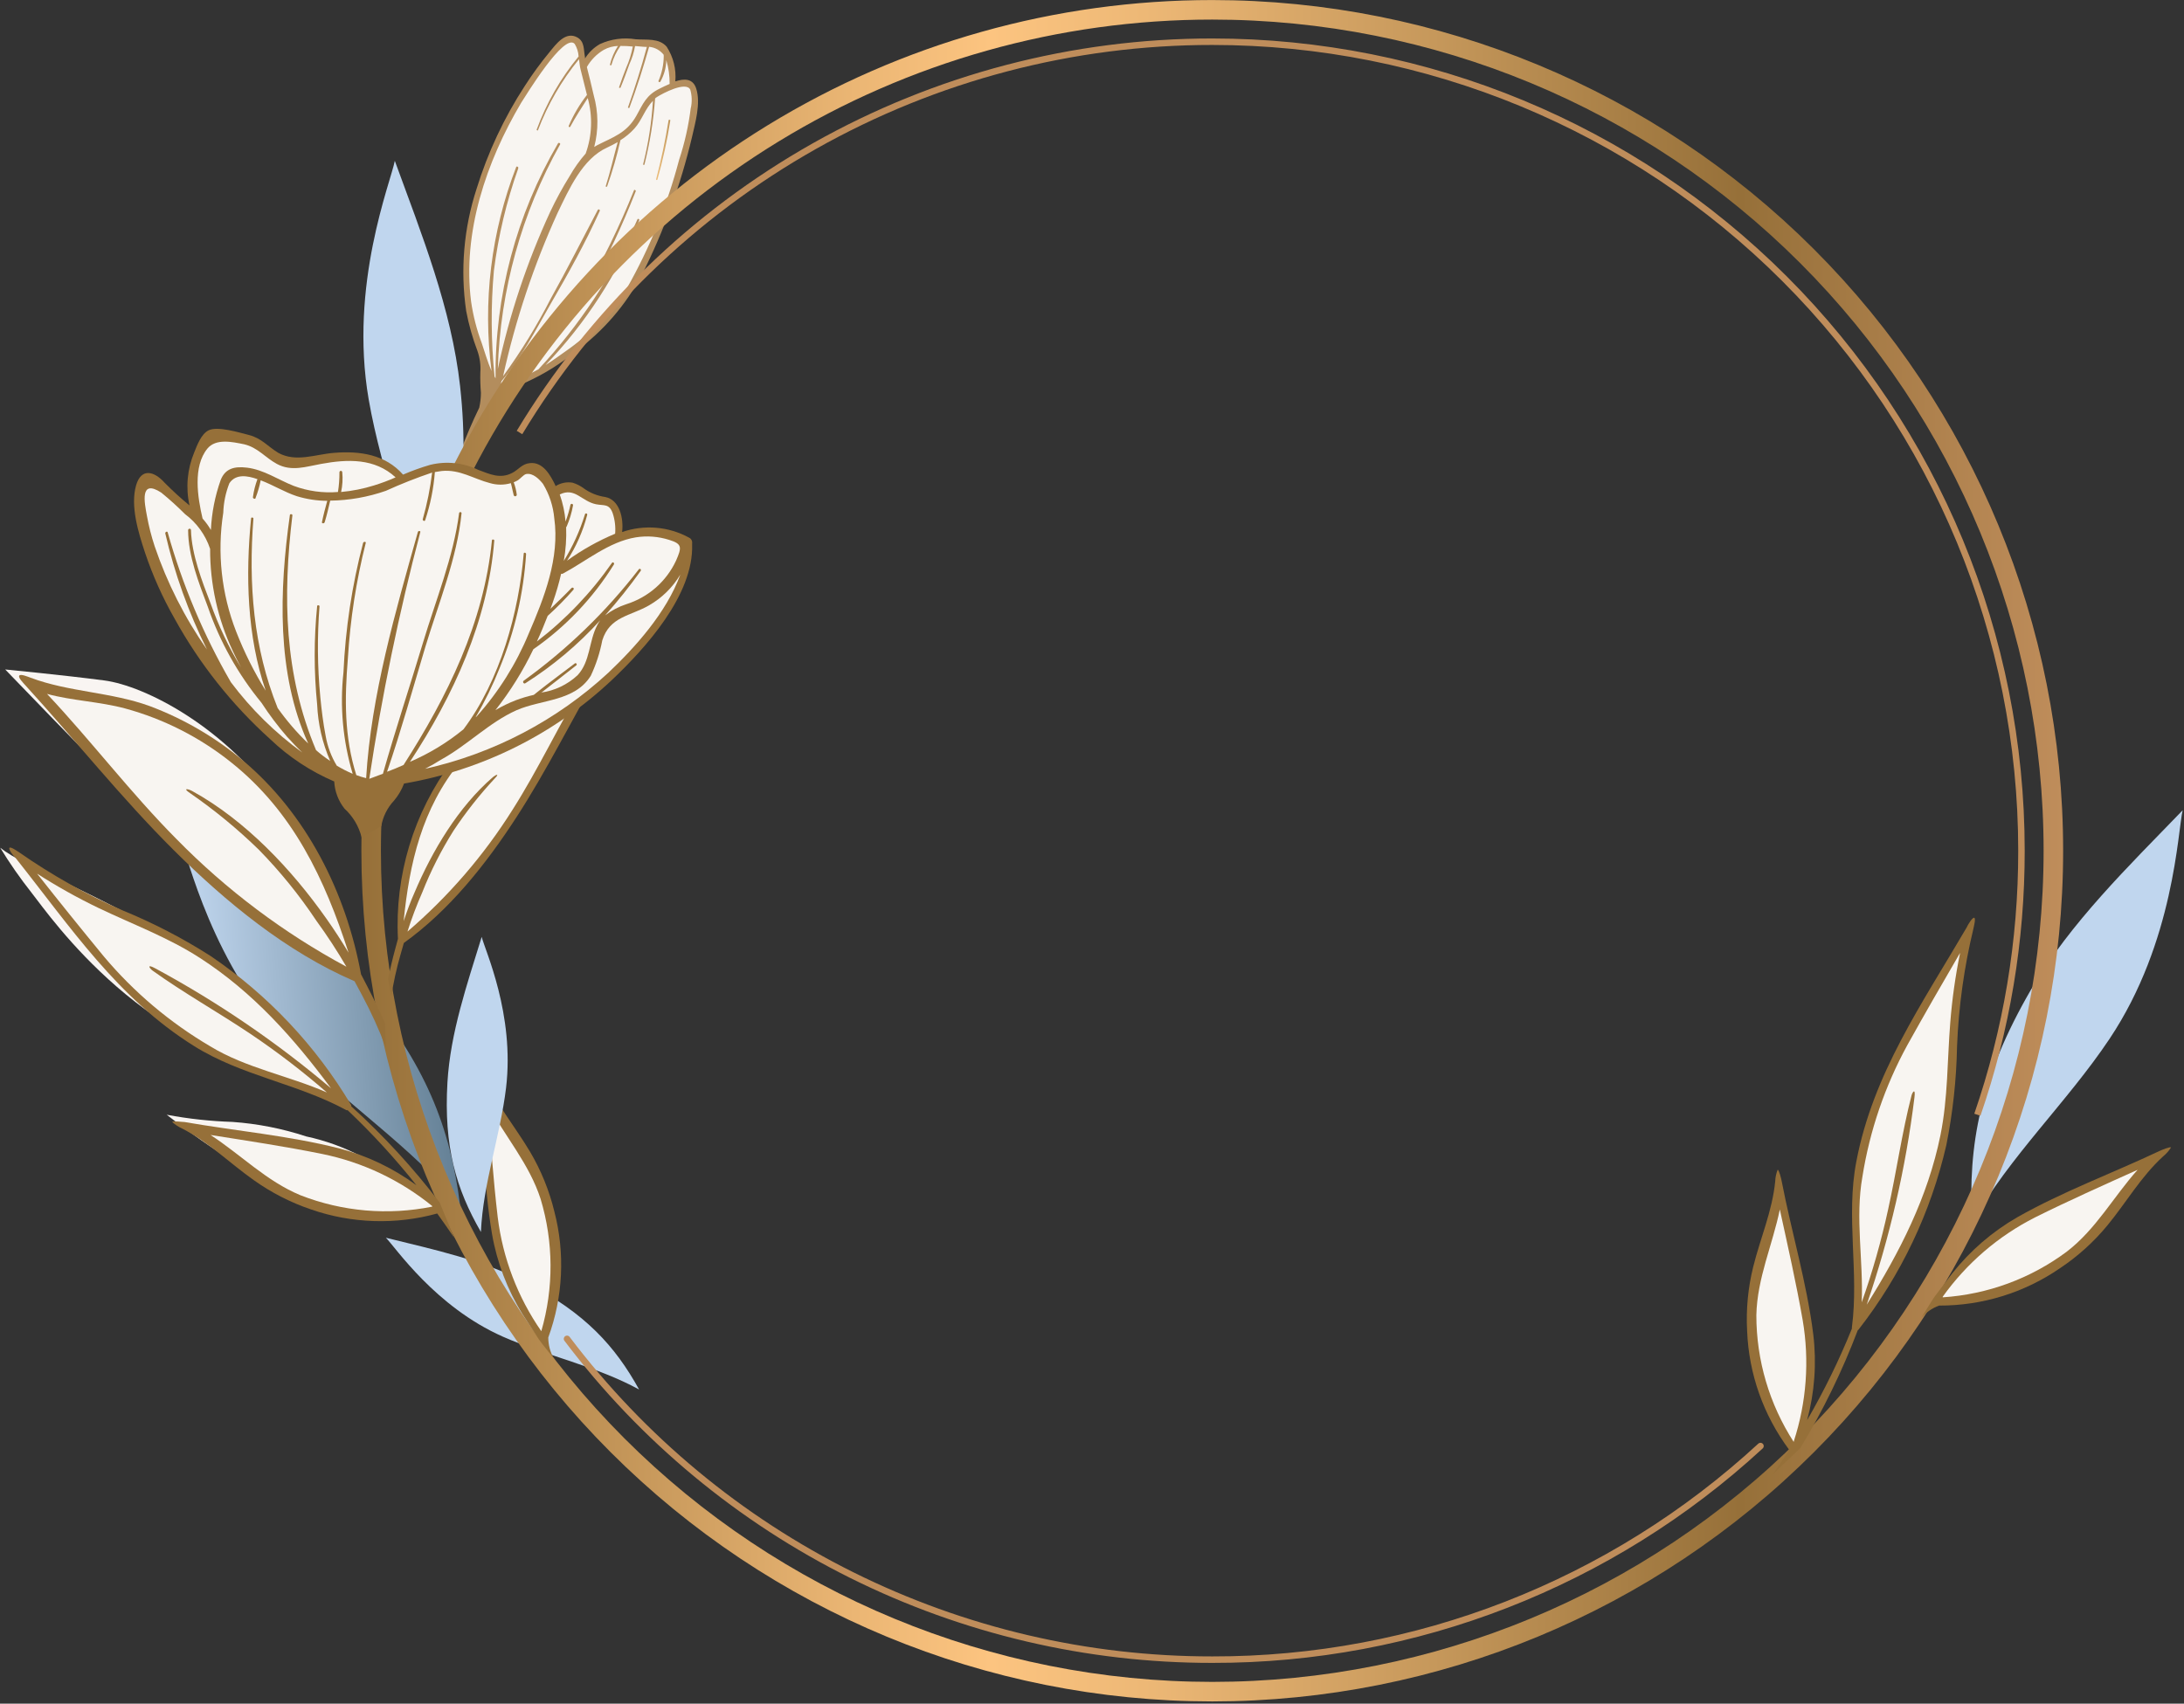 <?xml version="1.0" encoding="UTF-8"?> <svg xmlns="http://www.w3.org/2000/svg" width="496" height="387" viewBox="0 0 496 387" fill="none"><rect x="0" y="0" width="496" height="387" fill="#333333" stroke="none"/> <path d="M157.741 20.47C157.912 24.37 157.445 28.272 156.358 32.021C154.552 38.711 151.43 47.452 149.312 53.116C147.175 58.876 144.232 64.304 140.571 69.237C136.108 74.98 130.581 79.81 124.293 83.464C118.54 86.742 114.749 88.548 112.475 86.63C110.2 84.713 106.343 72.671 105.963 66.852C105.366 59.426 106.122 51.954 108.193 44.798C110.46 37.574 113.449 30.597 117.113 23.971C121.573 16.167 127.504 8.563 129.622 8.83C131.741 9.098 132.231 14.717 132.231 14.717C132.231 14.717 134.84 9.767 138.921 9.321C142.1 8.924 145.327 9.189 148.398 10.101C151.096 10.86 153.147 13.602 152.724 18.709C152.724 18.709 152.724 19.578 153.437 19.445C154.151 19.311 156.425 17.973 157.741 20.47Z" fill="#F8F5F1"></path> <path d="M151.832 27.36C151.832 27.093 152.278 27.182 152.233 27.36C151.528 31.875 150.553 36.342 149.312 40.74C149.312 40.781 149.296 40.821 149.266 40.85C149.237 40.879 149.197 40.896 149.156 40.896C149.115 40.896 149.075 40.879 149.046 40.85C149.016 40.821 149 40.781 149 40.74C150.166 36.33 151.111 31.864 151.832 27.36Z" fill="url(#paint0_linear_2875_2891)"></path> <path d="M157.139 31.218C154.577 42.032 150.76 52.508 145.767 62.436C142.118 69.296 136.974 75.248 130.715 79.852C127.346 82.611 123.636 84.927 119.677 86.742C118.504 87.228 117.425 87.915 116.488 88.771C116.107 89.115 115.705 89.435 115.284 89.73V89.73C112.692 91.672 110.648 94.254 109.353 97.222C107.187 102.186 105.289 107.263 103.667 112.43C101.437 119.61 99.831 126.902 98.226 134.216L95.773 133.926C98.962 119.722 102.463 105.718 108.84 92.606C109.088 91.501 109.215 90.372 109.219 89.239C109.093 87.712 109.048 86.178 109.085 84.646C109.206 82.984 108.986 81.314 108.439 79.74V79.74C107.317 76.789 106.459 73.745 105.874 70.642C104.512 61.33 105.321 51.828 108.238 42.88C110.783 34.637 114.46 26.788 119.164 19.556C120.873 16.888 122.742 14.327 124.761 11.885C126.278 10.034 128.463 6.957 131.183 8.54C132.789 9.499 132.521 11.261 132.856 13V13.29C133.693 11.931 134.859 10.804 136.245 10.012C138.782 8.851 141.608 8.471 144.362 8.919C146.792 9.12 149.647 8.585 151.408 10.614C152.92 12.947 153.611 15.716 153.37 18.486C155.4 17.817 157.406 17.772 158.142 20.203C159.168 23.547 157.897 27.851 157.139 31.218ZM156.894 24.529C157.196 23.149 157.15 21.716 156.76 20.359C155.801 18.396 150.494 21.206 149.245 22.009C149.076 22.11 148.919 22.229 148.777 22.366C148.41 27.413 147.604 32.42 146.369 37.328C146.369 37.529 146.012 37.484 146.056 37.328C147.246 32.599 147.993 27.769 148.286 22.901C146.502 24.685 145.767 27.36 144.072 29.211C143.144 30.231 142.078 31.117 140.905 31.843C140.106 35.384 139.101 38.876 137.895 42.301C137.895 42.501 137.516 42.434 137.561 42.301C138.609 39 139.367 35.611 140.281 32.288C139.523 32.712 138.72 33.136 137.895 33.515C132.276 36.035 129.176 43.081 126.612 48.41C121.205 60.288 117.064 72.703 114.259 85.449C118.337 79.849 121.968 73.936 125.118 67.766C128.864 61.076 132.231 54.386 135.754 47.697C135.787 47.638 135.842 47.594 135.906 47.575C135.971 47.556 136.041 47.564 136.1 47.597C136.159 47.629 136.203 47.684 136.222 47.749C136.241 47.813 136.233 47.883 136.2 47.942C132.945 55.167 129.065 62.147 125.051 69.037C121.684 74.901 118.361 81.435 113.902 86.564L113.768 87.121C114.575 87.032 115.373 86.875 116.154 86.653C122.302 80.875 127.703 74.35 132.231 67.231C136.747 59.54 140.676 51.52 143.983 43.237C143.983 42.97 144.496 43.237 144.384 43.438C138.185 59.158 130.135 74.857 117.224 86.118C118.979 85.538 120.674 84.792 122.286 83.888C131.64 73.882 139.239 62.371 144.763 49.838C144.897 49.548 145.298 49.838 145.187 50.038C140.243 62.255 133.016 73.418 123.892 82.929C125.475 81.925 127.013 80.833 128.463 79.785C133.985 75.959 138.71 71.097 142.377 65.469C147.56 56.311 151.54 46.523 154.218 36.347C155.502 32.461 156.399 28.457 156.894 24.395V24.529ZM117.693 38.264C115.015 45.795 113.161 53.593 112.162 61.522C111.456 69.514 111.509 77.555 112.319 85.538L112.542 85.939C112.368 67.198 117.269 48.76 126.723 32.578C126.88 32.288 127.37 32.578 127.192 32.824C118.455 48.442 113.606 65.933 113.054 83.821C115.686 71.526 119.672 59.56 124.94 48.143C126.267 45.331 127.756 42.599 129.399 39.959C130.429 38.147 131.64 36.444 133.012 34.875C134.47 30.826 134.634 26.423 133.48 22.276C132.053 24.506 130.715 26.535 129.511 28.788C129.484 28.829 129.443 28.859 129.395 28.872C129.348 28.885 129.297 28.88 129.253 28.858C129.209 28.836 129.174 28.798 129.156 28.752C129.138 28.706 129.137 28.655 129.154 28.609C130.226 26.091 131.62 23.722 133.302 21.563C132.833 19.578 132.298 17.638 131.83 15.676C131.696 15.208 131.629 14.36 131.495 13.446C127.543 18.285 124.396 23.728 122.175 29.568C122.175 29.746 121.818 29.568 121.885 29.434C124.099 23.399 127.318 17.782 131.406 12.822C131.345 11.812 131.039 10.832 130.514 9.967C128.106 7.336 119.365 21.83 118.361 23.347C110.445 36.726 104.982 52.781 106.989 68.502C107.454 71.715 108.262 74.87 109.397 77.912C110.066 79.896 110.735 82.193 111.627 84.289C109.599 68.602 111.531 52.657 117.247 37.908C117.336 37.707 117.782 37.908 117.693 38.131V38.264ZM133.302 15.319C133.814 17.415 134.372 19.511 134.84 21.652C135.913 25.483 135.951 29.53 134.952 33.381L135.598 33.002C139.233 31.129 142.288 30.259 144.518 26.312C146.056 23.547 146.748 21.607 149.847 20.113C150.472 19.801 151.23 19.422 152.077 19.065C152.094 17.232 151.839 15.405 151.319 13.647C151.288 15.378 150.82 17.073 149.959 18.575C149.825 18.753 149.468 18.575 149.535 18.419C150.322 16.61 150.731 14.66 150.739 12.688C150.714 12.616 150.714 12.537 150.739 12.465C150.343 11.946 149.842 11.516 149.27 11.201C148.698 10.886 148.067 10.694 147.417 10.636C146.101 15.297 144.629 19.935 142.957 24.439C142.957 24.64 142.556 24.439 142.6 24.439C144.183 19.98 145.655 15.319 146.904 10.659C145.99 10.659 145.053 10.503 144.228 10.458C143.98 11.884 143.545 13.271 142.935 14.583C142.288 16.367 141.664 18.151 140.928 19.89C140.928 20.069 140.526 19.89 140.571 19.89C141.084 18.352 141.641 16.835 142.199 15.431C142.888 13.873 143.397 12.242 143.715 10.57C142.782 10.469 141.844 10.425 140.905 10.436V10.436C139.991 11.729 139.304 13.17 138.876 14.695C138.876 14.918 138.475 14.851 138.52 14.695C138.887 13.183 139.505 11.743 140.348 10.436C139.215 10.474 138.107 10.779 137.115 11.328C135.532 12.262 134.218 13.592 133.302 15.185V15.319Z" fill="url(#paint1_linear_2875_2891)"></path> <path d="M40.807 190.141C42.747 194.601 47.965 219.129 66.406 238.306C78.492 250.793 93.409 260.426 104.492 273.828C102.262 256.167 96.71 241.517 81.859 224.146C70.375 210.633 55.323 200.554 40.807 190.141Z" fill="url(#paint2_linear_2875_2891)"></path> <path d="M495.7 184.053C494.563 188.736 493.827 213.934 479.087 235.987C469.41 250.459 456.454 262.589 447.869 277.752C446.888 259.914 449.787 244.572 461.248 224.815C470.324 209.452 483.324 196.875 495.7 184.053Z" fill="url(#paint3_linear_2875_2891)"></path> <path d="M89.663 36.525C88.793 41.253 79.227 64.599 83.732 90.734C86.697 107.881 93.61 124.182 95.238 141.552C103.355 125.698 106.967 110.468 104.492 87.746C102.529 70.063 95.773 53.272 89.663 36.525Z" fill="url(#paint4_linear_2875_2891)"></path> <path d="M87.634 281.164C89.864 283.394 98.783 296.773 114.169 303.619C124.293 308.079 135.398 310.309 145.142 315.638C139.657 305.693 132.878 298.357 119.989 291.578C109.933 286.293 98.65 283.885 87.634 281.164Z" fill="url(#paint5_linear_2875_2891)"></path> <path d="M84.512 183.875C84.378 186.975 84.289 190.097 84.289 193.241C84.295 243.904 104.424 292.49 140.248 328.315C176.072 364.139 224.659 384.268 275.322 384.274C325.983 384.268 374.568 364.138 410.388 328.313C446.209 292.488 466.333 243.902 466.333 193.241V193.241C466.333 142.581 446.208 93.997 410.387 58.176C374.566 22.354 325.981 2.23 275.322 2.23V2.23C240.125 2.216 205.608 11.929 175.583 30.298C145.559 48.666 121.195 74.976 105.183 106.32" stroke="url(#paint6_linear_2875_2891)" stroke-width="4.437" stroke-miterlimit="10"></path> <path d="M449.073 253.224C455.724 233.925 459.108 213.653 459.086 193.24V193.24C459.086 144.503 439.725 97.762 405.262 63.3C370.8 28.838 324.059 9.477 275.322 9.477V9.477C243.669 9.458 212.549 17.622 184.981 33.176C157.413 48.73 134.334 71.145 117.982 98.248" stroke="url(#paint7_linear_2875_2891)" stroke-width="1.472" stroke-miterlimit="10"></path> <path d="M128.775 304.132C145.895 326.792 168.043 345.168 193.473 357.814C218.903 370.459 246.921 377.028 275.322 377.004V377.004C321.451 377.09 365.912 359.761 399.816 328.482" stroke="url(#paint8_linear_2875_2891)" stroke-width="1.472" stroke-linecap="round" stroke-linejoin="round"></path> <path d="M76.819 212.819C69.267 209.947 62.076 206.206 55.39 201.669C45.457 195.2 36.214 187.728 27.807 179.371C20.76 172.413 1.182 152.077 1.182 152.077C1.182 152.077 14.561 153.37 23.704 154.574C32.846 155.779 51.465 165.099 64.064 183.563C76.663 202.026 76.819 212.819 76.819 212.819Z" fill="#F9F5F2"></path> <path d="M70.219 244.461C70.219 244.461 57.642 224.392 39.001 213.242C20.359 202.093 5.731 197.076 0.045 192.572C2.216 196.123 4.599 199.541 7.18 202.807C11.595 208.426 33.448 240.313 70.219 244.461Z" fill="#F9F5F2"></path> <path d="M92.807 270.349C86.311 264.24 78.269 260.022 69.55 258.152C64.118 256.362 58.486 255.254 52.781 254.852C47.774 254.691 42.787 254.147 37.863 253.224C37.863 253.224 51.243 263.793 61.166 268.275C71.088 272.758 85.583 274.274 92.807 270.349Z" fill="#F9F5F2"></path> <path d="M2.163 192.571C2.497 192.304 3.947 193.374 4.393 193.642C11.755 198.783 19.605 203.19 27.829 206.798C34.818 209.658 41.535 213.143 47.898 217.211C60.866 226.021 71.743 237.568 79.763 251.039C79.791 251.125 79.791 251.219 79.763 251.306C87.101 257.959 93.818 265.266 99.831 273.137L103.154 281.164C101.749 279.113 100.233 276.95 99.296 275.656C89.88 278.257 79.896 277.938 70.665 274.742C66.004 273.167 61.6 270.913 57.598 268.052C52.134 264.195 47.385 259.423 41.342 256.346C40.526 255.975 39.774 255.478 39.112 254.874C39.112 254.562 41.342 254.874 41.899 254.874C53.517 256.903 65.536 257.951 76.975 260.85C83.32 262.499 89.292 265.344 94.569 269.234C89.774 263.194 84.558 257.502 78.96 252.198H78.692C67.543 246.111 54.833 244.394 43.995 237.57C26.692 226.733 16.011 210.589 3.523 194.868C3.077 194.511 1.806 192.839 2.163 192.571Z" fill="url(#paint9_linear_2875_2891)"></path> <path d="M73.118 262.121C64.755 260.427 56.282 259.156 47.809 257.818C54.676 262.277 60.519 268.32 68.234 271.509C77.753 275.229 88.143 276.127 98.159 274.096V273.962C90.891 268.05 82.299 263.987 73.118 262.121Z" fill="#F8F5F1"></path> <path d="M23.592 217.279C30.418 225.394 38.577 232.286 47.719 237.66C55.858 242.632 65.558 244.349 74.232 248.162C68.699 243.34 62.868 238.872 56.773 234.783C49.548 229.944 41.676 225.529 34.63 220.467C33.916 219.932 33.27 218.884 35.277 219.977C49.481 227.647 62.85 236.771 75.169 247.203C66.74 235.831 57.486 225.395 45.378 217.591C38.131 212.908 30.103 209.965 22.343 206.241C17.551 203.933 12.904 201.334 8.429 198.458C13.424 204.791 18.508 211.102 23.592 217.279Z" fill="#F8F5F1"></path> <path d="M448.382 208.493C448.739 208.716 448.271 210.455 448.182 210.923C446.065 219.699 444.817 228.662 444.458 237.682C444.319 245.217 443.505 252.724 442.027 260.114C438.529 275.361 431.732 289.655 422.114 301.991C422.065 302.067 421.995 302.129 421.914 302.169C418.387 311.466 414.02 320.423 408.869 328.928L402.603 334.926C404.008 332.897 405.48 330.69 406.349 329.352C400.497 321.519 397.162 312.095 396.783 302.326C396.519 297.43 396.985 292.523 398.166 287.765C399.771 281.298 402.492 275.121 403.161 268.365C403.191 267.454 403.379 266.556 403.718 265.711C404.008 265.711 404.521 267.673 404.632 268.32C406.862 279.893 410.363 291.466 411.812 303.173C412.589 309.677 412.112 316.27 410.408 322.595C414.281 315.915 417.678 308.97 420.576 301.813C420.565 301.724 420.565 301.634 420.576 301.545C422.226 289.013 419.171 276.459 421.579 263.883C425.392 243.814 436.542 228.004 446.643 210.678C446.911 210.054 448.003 208.27 448.382 208.493Z" fill="url(#paint10_linear_2875_2891)"></path> <path d="M409.404 299.895C407.932 291.466 406.037 283.126 404.209 274.742C402.558 282.77 399.058 290.351 398.879 298.758C398.878 308.979 401.828 318.983 407.375 327.568V327.434C410.273 318.554 410.969 309.104 409.404 299.895V299.895Z" fill="#F8F5F1"></path> <path d="M433.152 237.436C428.072 246.741 424.625 256.847 422.962 267.317C421.289 276.727 423.207 286.36 422.806 295.837C425.25 288.939 427.254 281.894 428.804 274.742C430.699 266.224 431.948 257.282 434.111 248.876C434.334 248.028 435.07 247.047 434.78 249.322C432.805 265.338 429.174 281.106 423.943 296.372C431.458 284.375 437.813 271.977 440.689 257.862C442.406 249.389 442.228 240.848 442.919 232.263C443.338 226.953 444.083 221.673 445.149 216.453C441.091 223.411 437.055 230.412 433.152 237.436Z" fill="#F8F5F1"></path> <path d="M125.787 308.592C124.954 307.139 124.516 305.494 124.516 303.82C127.877 294.646 128.359 284.665 125.899 275.21C124.74 270.445 122.884 265.876 120.391 261.653C116.979 255.9 112.609 250.771 110.044 244.505C109.745 243.638 109.308 242.825 108.751 242.097C108.439 242.097 108.55 244.327 108.617 244.884C109.71 256.636 109.777 268.699 111.739 280.317C112.865 286.777 115.219 292.961 118.674 298.535C118.674 298.535 120.904 301.969 122.331 304.176C122.933 305.091 125.787 308.592 125.787 308.592Z" fill="url(#paint11_linear_2875_2891)"></path> <path d="M122.933 302.392C125.781 292.575 125.726 282.143 122.777 272.356C120.212 264.396 114.66 258.107 110.802 250.905C111.427 259.445 112.029 267.986 113.032 276.481C114.18 285.794 117.578 294.687 122.933 302.392V302.392Z" fill="#F8F5F1"></path> <path d="M436.363 299.36C437.442 298.094 438.834 297.133 440.399 296.572C450.174 296.605 459.726 293.656 467.782 288.121C471.87 285.409 475.53 282.102 478.642 278.31C482.878 273.159 486.223 267.294 491.24 262.701C491.946 262.124 492.556 261.439 493.047 260.672C492.913 260.404 490.973 261.207 490.393 261.474C479.734 266.514 468.407 270.684 458.149 276.504C452.465 279.772 447.455 284.093 443.387 289.236C443.387 289.236 440.89 292.469 439.329 294.588C438.682 295.48 436.363 299.36 436.363 299.36Z" fill="url(#paint12_linear_2875_2891)"></path> <path d="M441.202 294.566V294.699C451.394 294.034 461.175 290.432 469.365 284.331C476.055 279.202 480.002 271.821 485.465 265.733C477.638 269.257 469.856 272.713 462.163 276.548C453.826 280.776 446.634 286.958 441.202 294.566V294.566Z" fill="#F8F5F1"></path> <path d="M81.992 221.315C81.992 221.315 84.601 226.309 85.538 228.294C86.162 229.632 86.809 231.014 87.411 232.397L87.612 237.905C86.094 233.901 84.321 229.998 82.305 226.22L80.521 222.898C65.023 216.208 51.265 204.88 39.402 193.062C27.539 181.244 17.103 168.11 5.798 155.712C5.329 155.177 4.081 153.95 4.371 153.482C4.66 153.014 6.266 153.705 6.957 153.95C15.587 157.206 25.287 157.206 34.005 160.394C41.643 163.26 48.744 167.391 55.011 172.614C69.639 184.856 78.581 202.717 81.992 221.315Z" fill="url(#paint13_linear_2875_2891)"></path> <path d="M28.409 160.93C22.589 159.369 16.456 159.19 10.681 157.629C20.738 168.31 29.657 180.106 40.093 190.609C51.418 202.16 64.424 211.933 78.67 219.597C76.568 215.99 74.283 212.491 71.824 209.117C67.989 203.354 63.621 197.964 58.779 193.017C53.945 188.307 48.724 184.01 43.17 180.173C41.409 178.992 42.657 179.148 43.639 179.683C55.791 186.372 66.272 197.522 74.121 208.671C75.905 211.191 77.577 213.778 79.16 216.409C73.764 199.752 66.629 184.41 52.402 173.105C45.317 167.454 37.152 163.311 28.409 160.93V160.93Z" fill="#F8F5F1"></path> <path d="M102.529 173.083C106.318 168.236 110.893 164.06 116.065 160.729C121.996 157.005 129.154 155.444 134.996 151.653C135.465 151.364 136.602 150.717 136.825 150.918C137.048 151.118 136.379 152.278 136.111 152.746C129.756 163.695 124.159 175.045 117.291 185.637C110.423 196.229 102.084 206.776 91.715 214.201C91.447 215.116 91.202 216.007 90.934 216.944C90.043 220.048 89.35 223.206 88.86 226.399L88.147 222.318C88.37 221.181 88.615 220.088 88.883 218.996C89.24 217.39 90.377 213.287 90.377 213.265C89.641 198.866 93.937 184.66 102.529 173.083V173.083Z" fill="url(#paint14_linear_2875_2891)"></path> <path d="M104.514 173.06C95.817 183.674 92.986 196.117 91.67 209.251C92.406 207.021 93.231 204.791 94.145 202.74C98.159 193.263 104.09 183.295 111.984 176.494C112.631 175.959 113.523 175.647 112.408 176.784C108.94 180.501 105.785 184.499 102.975 188.736C100.193 193.161 97.826 197.834 95.907 202.695C94.627 205.607 93.503 208.584 92.54 211.615C101.841 203.645 109.885 194.315 116.399 183.942C122.375 174.554 127.036 164.453 132.833 154.954C128.82 157.027 124.315 158.142 120.279 160.216C114.2 163.372 108.834 167.744 104.514 173.06V173.06Z" fill="#F8F5F1"></path> <path d="M89.485 181.868C87.975 183.478 86.968 185.493 86.586 187.666L82.126 190.23C81.507 187.717 80.157 185.443 78.246 183.697C76.839 181.933 76.021 179.773 75.905 177.52C70.531 175.219 65.614 171.971 61.389 167.931C52.655 160.058 45.299 150.781 39.625 140.482C36.917 135.73 34.677 130.726 32.935 125.542C31.464 121.082 29.546 114.994 30.906 110.245C32.088 106.186 35.076 107.056 37.395 109.665C39.187 111.477 41.069 113.196 43.037 114.816C42.147 110.788 42.521 106.583 44.107 102.775C44.754 101.169 45.69 98.56 47.407 97.735C49.481 96.754 54.364 98.27 56.505 98.805C59.404 99.541 60.809 101.414 63.195 102.864C67.231 105.094 71.691 103.176 75.927 102.864C81.747 102.396 87.522 103.243 91.536 107.814C93.553 106.94 95.624 106.196 97.735 105.584C101.395 104.698 105.248 105.108 108.639 106.744C111.271 107.725 113.612 108.84 116.31 107.435C117.737 106.722 118.54 105.361 120.324 105.205C123.312 104.848 125.029 107.97 126.144 110.289C126.133 110.341 126.133 110.394 126.144 110.445C127.294 109.708 128.676 109.422 130.024 109.643C130.931 109.916 131.784 110.347 132.544 110.914C133.992 111.966 135.676 112.648 137.449 112.898C140.705 113.523 141.664 117.693 141.285 120.859C143.768 119.998 146.404 119.667 149.023 119.886C151.642 120.105 154.186 120.869 156.492 122.13C156.733 122.246 156.931 122.437 157.055 122.674C157.18 122.911 157.225 123.181 157.184 123.446V123.446C157.188 123.512 157.188 123.579 157.184 123.646C157.585 135.13 146.569 147.261 138.921 154.508C125.851 166.801 109.447 174.969 91.759 177.988C91.23 179.403 90.461 180.715 89.485 181.868V181.868Z" fill="url(#paint15_linear_2875_2891)"></path> <path d="M42.011 116.778C40.299 115.057 38.498 113.427 36.614 111.895C31.664 108.684 32.824 114.259 33.359 117.135C33.783 119.485 34.371 121.803 35.12 124.07C37.95 132.42 41.952 140.326 47.006 147.551C42.826 139.15 39.646 130.289 37.529 121.149C37.529 120.814 37.997 120.592 38.086 120.948C41.425 132.838 46.242 144.262 52.424 154.954C57.003 161.067 62.475 166.457 68.658 170.942C67.498 169.849 66.428 168.712 65.335 167.508C65.335 167.508 65.335 167.508 65.224 167.396C65.112 167.285 65.224 167.396 65.224 167.396C63.1 164.947 61.148 162.354 59.382 159.637C54.045 153.146 49.914 145.753 47.184 137.806C45.155 132.454 42.724 126.211 42.724 120.435C42.724 120.034 43.371 119.945 43.371 120.435C43.527 125.921 45.846 131.942 47.831 137.093C49.633 142.162 51.949 147.033 54.743 151.631C54.052 150.36 53.428 149.089 52.87 147.885C49.452 140.625 47.693 132.696 47.719 124.672C46.669 121.519 44.677 118.763 42.011 116.778Z" fill="#F8F5F1"></path> <path d="M72.917 105.384C69.505 105.986 66.227 107.19 62.882 105.384C60.206 103.934 58.556 101.66 55.457 100.924C52.714 100.366 49.057 99.564 47.117 101.883C43.75 105.963 44.887 113.032 46.002 117.782C46.717 118.588 47.352 119.461 47.898 120.391C48.074 116.51 48.825 112.678 50.127 109.018C51.175 106.387 53.272 105.896 56.081 106.231C59.894 106.677 63.194 108.996 66.718 110.378C69.921 111.568 73.346 112.04 76.752 111.761C76.986 110.286 77.098 108.794 77.087 107.301C77.087 106.878 77.711 106.811 77.733 107.301C77.874 108.793 77.784 110.297 77.466 111.761C80.009 111.53 82.521 111.029 84.958 110.267C86.62 109.753 88.251 109.143 89.841 108.438C85.114 104.068 78.982 104.269 72.917 105.384Z" fill="#F8F5F1"></path> <path d="M139.144 116.578C138.341 114.348 137.159 114.905 135.375 114.548C132.053 113.879 130.581 110.624 127.125 112.319C127.825 114.305 128.267 116.374 128.441 118.473C128.903 117.238 129.275 115.971 129.556 114.682C129.573 114.605 129.621 114.539 129.688 114.497C129.755 114.455 129.835 114.442 129.912 114.459C129.989 114.477 130.056 114.525 130.098 114.591C130.139 114.658 130.153 114.739 130.135 114.816C129.843 116.449 129.364 118.042 128.708 119.566C128.681 119.637 128.635 119.698 128.574 119.744C128.674 122.313 128.494 124.885 128.039 127.415C130.076 124.123 131.687 120.587 132.833 116.89C132.834 116.85 132.844 116.811 132.861 116.776C132.879 116.74 132.904 116.709 132.935 116.685C132.966 116.66 133.002 116.643 133.041 116.634C133.079 116.625 133.119 116.625 133.158 116.633C133.196 116.641 133.233 116.658 133.264 116.682C133.296 116.707 133.321 116.737 133.339 116.773C133.357 116.808 133.367 116.847 133.368 116.886C133.37 116.926 133.362 116.965 133.346 117.001C132.385 120.679 130.841 124.18 128.775 127.37C132.168 124.911 135.835 122.853 139.701 121.238C139.834 119.663 139.644 118.077 139.144 116.578V116.578Z" fill="#F8F5F1"></path> <path d="M151.988 122.643C149.541 121.86 146.944 121.662 144.406 122.063C138.274 123.066 133.123 127.482 127.772 130.336C127.662 130.363 127.547 130.363 127.437 130.336C126.931 132.533 126.298 134.7 125.542 136.825C125.363 137.293 125.185 137.806 125.007 138.296C126.612 136.758 128.218 135.219 129.778 133.591C130.046 133.324 130.492 133.591 130.224 133.971C128.397 136.062 126.446 138.043 124.382 139.902C123.624 141.842 122.821 143.804 121.929 145.722C128.488 140.683 134.234 134.667 138.966 127.883C139.166 127.548 139.612 127.883 139.412 128.24C134.695 135.836 128.472 142.385 121.127 147.484C118.777 152.396 115.89 157.032 112.519 161.309C113.988 160.442 115.524 159.697 117.113 159.079C118.449 158.572 119.821 158.162 121.216 157.852C122.197 157.117 123.111 156.314 124.048 155.623C126.278 153.95 128.351 152.322 130.559 150.695C130.849 150.494 131.139 150.94 130.871 151.14C128.218 153.214 125.609 155.288 122.933 157.34C122.889 157.349 122.843 157.349 122.799 157.34C125.938 156.918 128.868 155.531 131.183 153.37C134.104 150.204 133.703 145.677 135.643 141.998C135.835 141.615 136.058 141.25 136.312 140.905C131.314 146.41 125.599 151.217 119.32 155.199C118.964 155.444 118.607 154.909 118.919 154.641C128.807 147.504 137.616 138.98 145.075 129.332C145.276 129.042 145.722 129.332 145.499 129.689C142.994 133.201 140.299 136.573 137.427 139.79C138.877 138.677 140.506 137.818 142.243 137.248C144.706 136.474 146.981 135.196 148.924 133.495C150.866 131.795 152.433 129.709 153.527 127.37C154.842 124.36 154.976 123.557 151.988 122.643Z" fill="#F8F5F1"></path> <path d="M138.163 152.813C144.183 147.104 151.363 139.188 154.508 130.514C152.779 133.422 150.329 135.833 147.394 137.516C143.135 139.969 138.475 140.036 136.78 145.477C136.249 148.251 135.373 150.948 134.171 153.504C130.514 159.369 123.022 158.834 117.313 161.331C111.07 164.118 106.164 169.292 100.076 172.614C98.93 173.35 97.746 174.027 96.531 174.643C112.092 171.17 126.456 163.638 138.163 152.813V152.813Z" fill="#F8F5F1"></path> <path d="M105.25 165.679C113.634 154.53 117.849 138.921 118.941 125.742C118.941 125.43 119.499 125.519 119.477 125.876C118.911 134.786 116.877 143.541 113.456 151.787C111.926 155.636 110.107 159.363 108.015 162.937L108.26 162.736C113.237 157.177 117.234 150.813 120.079 143.916C123.602 135.777 127.147 126.746 125.876 117.715C125.631 114.951 124.753 112.281 123.312 109.91C122.532 108.929 121.082 107.39 119.499 107.68C118.875 107.814 118.072 108.884 117.47 109.174C117.211 109.319 116.943 109.445 116.667 109.553C117.004 110.453 117.236 111.388 117.358 112.341C117.367 112.428 117.344 112.515 117.293 112.586C117.242 112.657 117.167 112.707 117.082 112.726C116.997 112.745 116.907 112.733 116.831 112.69C116.754 112.648 116.696 112.579 116.667 112.497C116.422 111.605 116.288 110.691 116.02 109.754C114.484 110.199 112.852 110.199 111.315 109.754C107.502 108.773 104.47 106.588 100.322 106.989L98.761 107.234C98.473 110.96 97.732 114.637 96.553 118.183C96.42 118.54 95.885 118.183 96.018 117.915C97.002 114.454 97.71 110.919 98.137 107.346C94.568 108.549 91.062 109.934 87.634 111.493C83.567 112.914 79.298 113.667 74.991 113.723C74.612 115.373 74.233 117.001 73.742 118.607C73.63 119.008 73.028 118.919 73.118 118.607C73.452 116.979 73.876 115.373 74.322 113.768C71.986 113.754 69.665 113.401 67.431 112.72C64.577 111.783 62.013 110.155 59.203 109.107C58.935 110.47 58.547 111.805 58.044 113.099C58.044 113.478 57.375 113.277 57.442 112.921C57.63 111.526 57.974 110.158 58.467 108.84C56.237 108.059 53.562 107.569 52.09 109.776C51.25 111.911 50.783 114.174 50.707 116.466C49.276 125.584 50.292 134.918 53.651 143.514C55.471 148.167 57.71 152.646 60.34 156.894C56.081 144.495 55.747 130.648 57.018 117.782C57.018 117.425 57.575 117.536 57.553 117.782C56.394 132.744 57.553 147.127 63.061 160.84C65.114 163.736 67.436 166.431 69.996 168.89C62.749 152.947 63.44 134.037 65.826 117.046C65.826 116.667 66.45 116.778 66.406 117.046C64.176 135.554 64.555 153.259 71.78 170.407C72.795 171.294 73.867 172.114 74.991 172.859C73.221 168.797 72.215 164.443 72.025 160.015C71.284 152.601 71.284 145.131 72.025 137.717C72.025 137.36 72.582 137.471 72.56 137.717C72.029 144.57 72.088 151.456 72.739 158.298C73.028 161.309 73.407 164.341 73.965 167.218C74.383 169.592 75.237 171.868 76.485 173.93C77.647 174.626 78.853 175.244 80.097 175.781C77.868 168.327 77.156 160.502 78.001 152.768C78.446 142.827 79.941 132.961 82.461 123.334C82.594 122.955 83.174 123.044 83.063 123.334C80.898 131.922 79.539 140.694 79.004 149.535C78.246 158.811 78.179 167.374 80.922 176.07C81.636 176.338 82.327 176.561 83.152 176.762C84.267 157.964 89.842 138.854 94.903 120.837C95.015 120.502 95.55 120.614 95.461 120.837C90.588 139.308 86.717 158.029 83.866 176.918V176.918L86.965 175.758C89.797 165.791 93.075 155.912 96.063 145.99C98.939 136.401 102.998 126.478 104.269 116.533C104.286 116.472 104.323 116.419 104.373 116.381C104.423 116.343 104.485 116.323 104.548 116.323C104.611 116.323 104.672 116.343 104.722 116.381C104.772 116.419 104.809 116.472 104.826 116.533C103.823 126.768 99.564 137.115 96.598 146.948C93.766 156.403 91.09 165.991 87.902 175.312C89.173 174.844 90.444 174.309 91.648 173.774C101.638 158.165 109.866 141.53 111.717 122.777C111.717 122.42 112.274 122.531 112.252 122.777C110.802 141.017 103.042 157.897 93.097 173.06C97.474 171.18 101.564 168.696 105.25 165.679V165.679Z" fill="#F8F5F1"></path> <path d="M109.397 212.819C110.111 215.807 116.934 230.345 114.927 247.136C113.59 258.152 109.71 268.788 109.219 279.849C103.555 270.037 100.768 260.426 101.615 245.888C102.284 234.582 106.053 223.678 109.397 212.819Z" fill="url(#paint16_linear_2875_2891)"></path> <defs> <linearGradient id="paint0_linear_2875_2891" x1="121.109" y1="92.537" x2="159.702" y2="16.93" gradientUnits="userSpaceOnUse"> <stop stop-color="#B38D5D"></stop> <stop offset="0.19" stop-color="#8D6E3F"></stop> <stop offset="0.39" stop-color="#C79D61"></stop> <stop offset="0.55" stop-color="#EEBD78"></stop> <stop offset="0.63" stop-color="#FDC981"></stop> <stop offset="0.7" stop-color="#EBBB77"></stop> <stop offset="0.85" stop-color="#BE965C"></stop> <stop offset="1" stop-color="#8D6E3F"></stop> </linearGradient> <linearGradient id="paint1_linear_2875_2891" x1="15577.3" y1="8120.52" x2="20216.9" y2="4905.25" gradientUnits="userSpaceOnUse"> <stop stop-color="#B38D5D"></stop> <stop offset="0.19" stop-color="#8D6E3F"></stop> <stop offset="0.39" stop-color="#C79D61"></stop> <stop offset="0.55" stop-color="#EEBD78"></stop> <stop offset="0.63" stop-color="#FDC981"></stop> <stop offset="0.7" stop-color="#EBBB77"></stop> <stop offset="0.85" stop-color="#BE965C"></stop> <stop offset="1" stop-color="#8D6E3F"></stop> </linearGradient> <linearGradient id="paint2_linear_2875_2891" x1="100.968" y1="229.651" x2="44.521" y2="234.302" gradientUnits="userSpaceOnUse"> <stop stop-color="#648095"></stop> <stop offset="0.99" stop-color="#C0D6EE"></stop> </linearGradient> <linearGradient id="paint3_linear_2875_2891" x1="-19800.2" y1="10093.4" x2="-18580.8" y2="9971.42" gradientUnits="userSpaceOnUse"> <stop stop-color="#648095"></stop> <stop offset="0.99" stop-color="#C0D6EE"></stop> </linearGradient> <linearGradient id="paint4_linear_2875_2891" x1="8758.44" y1="2742.77" x2="8256.18" y2="2458.14" gradientUnits="userSpaceOnUse"> <stop stop-color="#648095"></stop> <stop offset="0.99" stop-color="#C0D6EE"></stop> </linearGradient> <linearGradient id="paint5_linear_2875_2891" x1="23727.7" y1="-6998.14" x2="22894.3" y2="-6582.85" gradientUnits="userSpaceOnUse"> <stop stop-color="#648095"></stop> <stop offset="0.99" stop-color="#C0D6EE"></stop> </linearGradient> <linearGradient id="paint6_linear_2875_2891" x1="468.563" y1="193.241" x2="82.082" y2="193.241" gradientUnits="userSpaceOnUse"> <stop stop-color="#BF8D5B"></stop> <stop offset="0.19" stop-color="#967039"></stop> <stop offset="0.37" stop-color="#C6985B"></stop> <stop offset="0.54" stop-color="#EDB876"></stop> <stop offset="0.63" stop-color="#FCC480"></stop> <stop offset="0.71" stop-color="#EBB674"></stop> <stop offset="0.87" stop-color="#BD9054"></stop> <stop offset="1" stop-color="#967039"></stop> </linearGradient> <linearGradient id="paint7_linear_2875_2891" x1="-5029.27" y1="14339.4" x2="-57419.3" y2="14339.4" gradientUnits="userSpaceOnUse"> <stop stop-color="#BF8D5B"></stop> <stop offset="0.19" stop-color="#967039"></stop> <stop offset="0.37" stop-color="#C6985B"></stop> <stop offset="0.54" stop-color="#EDB876"></stop> <stop offset="0.63" stop-color="#FCC480"></stop> <stop offset="0.71" stop-color="#EBB674"></stop> <stop offset="0.87" stop-color="#BD9054"></stop> <stop offset="1" stop-color="#967039"></stop> </linearGradient> <linearGradient id="paint8_linear_2875_2891" x1="-11176.3" y1="11433.9" x2="-44289.4" y2="11433.9" gradientUnits="userSpaceOnUse"> <stop stop-color="#BF8D5B"></stop> <stop offset="0.19" stop-color="#967039"></stop> <stop offset="0.37" stop-color="#C6985B"></stop> <stop offset="0.54" stop-color="#EDB876"></stop> <stop offset="0.63" stop-color="#FCC480"></stop> <stop offset="0.71" stop-color="#EBB674"></stop> <stop offset="0.87" stop-color="#BD9054"></stop> <stop offset="1" stop-color="#967039"></stop> </linearGradient> <linearGradient id="paint9_linear_2875_2891" x1="-20395.5" y1="11309.2" x2="-19854.2" y2="8469.01" gradientUnits="userSpaceOnUse"> <stop stop-color="#BF8D5B"></stop> <stop offset="0.19" stop-color="#967039"></stop> <stop offset="0.37" stop-color="#C6985B"></stop> <stop offset="0.54" stop-color="#EDB876"></stop> <stop offset="0.63" stop-color="#FCC480"></stop> <stop offset="0.71" stop-color="#EBB674"></stop> <stop offset="0.87" stop-color="#BD9054"></stop> <stop offset="1" stop-color="#967039"></stop> </linearGradient> <linearGradient id="paint10_linear_2875_2891" x1="-4861.45" y1="-3014.46" x2="-1176.48" y2="-2587.38" gradientUnits="userSpaceOnUse"> <stop stop-color="#BF8D5B"></stop> <stop offset="0.19" stop-color="#967039"></stop> <stop offset="0.37" stop-color="#C6985B"></stop> <stop offset="0.54" stop-color="#EDB876"></stop> <stop offset="0.63" stop-color="#FCC480"></stop> <stop offset="0.71" stop-color="#EBB674"></stop> <stop offset="0.87" stop-color="#BD9054"></stop> <stop offset="1" stop-color="#967039"></stop> </linearGradient> <linearGradient id="paint11_linear_2875_2891" x1="9903.82" y1="4849.02" x2="9200.16" y2="4214.99" gradientUnits="userSpaceOnUse"> <stop stop-color="#BF8D5B"></stop> <stop offset="0.19" stop-color="#967039"></stop> <stop offset="0.37" stop-color="#C6985B"></stop> <stop offset="0.54" stop-color="#EDB876"></stop> <stop offset="0.63" stop-color="#FCC480"></stop> <stop offset="0.71" stop-color="#EBB674"></stop> <stop offset="0.87" stop-color="#BD9054"></stop> <stop offset="1" stop-color="#967039"></stop> </linearGradient> <linearGradient id="paint12_linear_2875_2891" x1="-3960.64" y1="11341.5" x2="-4042.72" y2="10659" gradientUnits="userSpaceOnUse"> <stop stop-color="#BF8D5B"></stop> <stop offset="0.19" stop-color="#967039"></stop> <stop offset="0.37" stop-color="#C6985B"></stop> <stop offset="0.54" stop-color="#EDB876"></stop> <stop offset="0.63" stop-color="#FCC480"></stop> <stop offset="0.71" stop-color="#EBB674"></stop> <stop offset="0.87" stop-color="#BD9054"></stop> <stop offset="1" stop-color="#967039"></stop> </linearGradient> <linearGradient id="paint13_linear_2875_2891" x1="-17576.1" y1="6057.98" x2="-15178.3" y2="8660.88" gradientUnits="userSpaceOnUse"> <stop stop-color="#BF8D5B"></stop> <stop offset="0.19" stop-color="#967039"></stop> <stop offset="0.37" stop-color="#C6985B"></stop> <stop offset="0.54" stop-color="#EDB876"></stop> <stop offset="0.63" stop-color="#FCC480"></stop> <stop offset="0.71" stop-color="#EBB674"></stop> <stop offset="0.87" stop-color="#BD9054"></stop> <stop offset="1" stop-color="#967039"></stop> </linearGradient> <linearGradient id="paint14_linear_2875_2891" x1="12216.1" y1="4967.18" x2="11306.9" y2="3607.78" gradientUnits="userSpaceOnUse"> <stop stop-color="#BF8D5B"></stop> <stop offset="0.19" stop-color="#967039"></stop> <stop offset="0.37" stop-color="#C6985B"></stop> <stop offset="0.54" stop-color="#EDB876"></stop> <stop offset="0.63" stop-color="#FCC480"></stop> <stop offset="0.71" stop-color="#EBB674"></stop> <stop offset="0.87" stop-color="#BD9054"></stop> <stop offset="1" stop-color="#967039"></stop> </linearGradient> <linearGradient id="paint15_linear_2875_2891" x1="-23723.7" y1="8565.2" x2="-23060.8" y2="4400.54" gradientUnits="userSpaceOnUse"> <stop stop-color="#BF8D5B"></stop> <stop offset="0.19" stop-color="#967039"></stop> <stop offset="0.37" stop-color="#C6985B"></stop> <stop offset="0.54" stop-color="#EDB876"></stop> <stop offset="0.63" stop-color="#FCC480"></stop> <stop offset="0.71" stop-color="#EBB674"></stop> <stop offset="0.87" stop-color="#BD9054"></stop> <stop offset="1" stop-color="#967039"></stop> </linearGradient> <linearGradient id="paint16_linear_2875_2891" x1="-15.667" y1="7973.56" x2="172.411" y2="7852.66" gradientUnits="userSpaceOnUse"> <stop stop-color="#648095"></stop> <stop offset="0.99" stop-color="#C0D6EE"></stop> </linearGradient> </defs> </svg> 